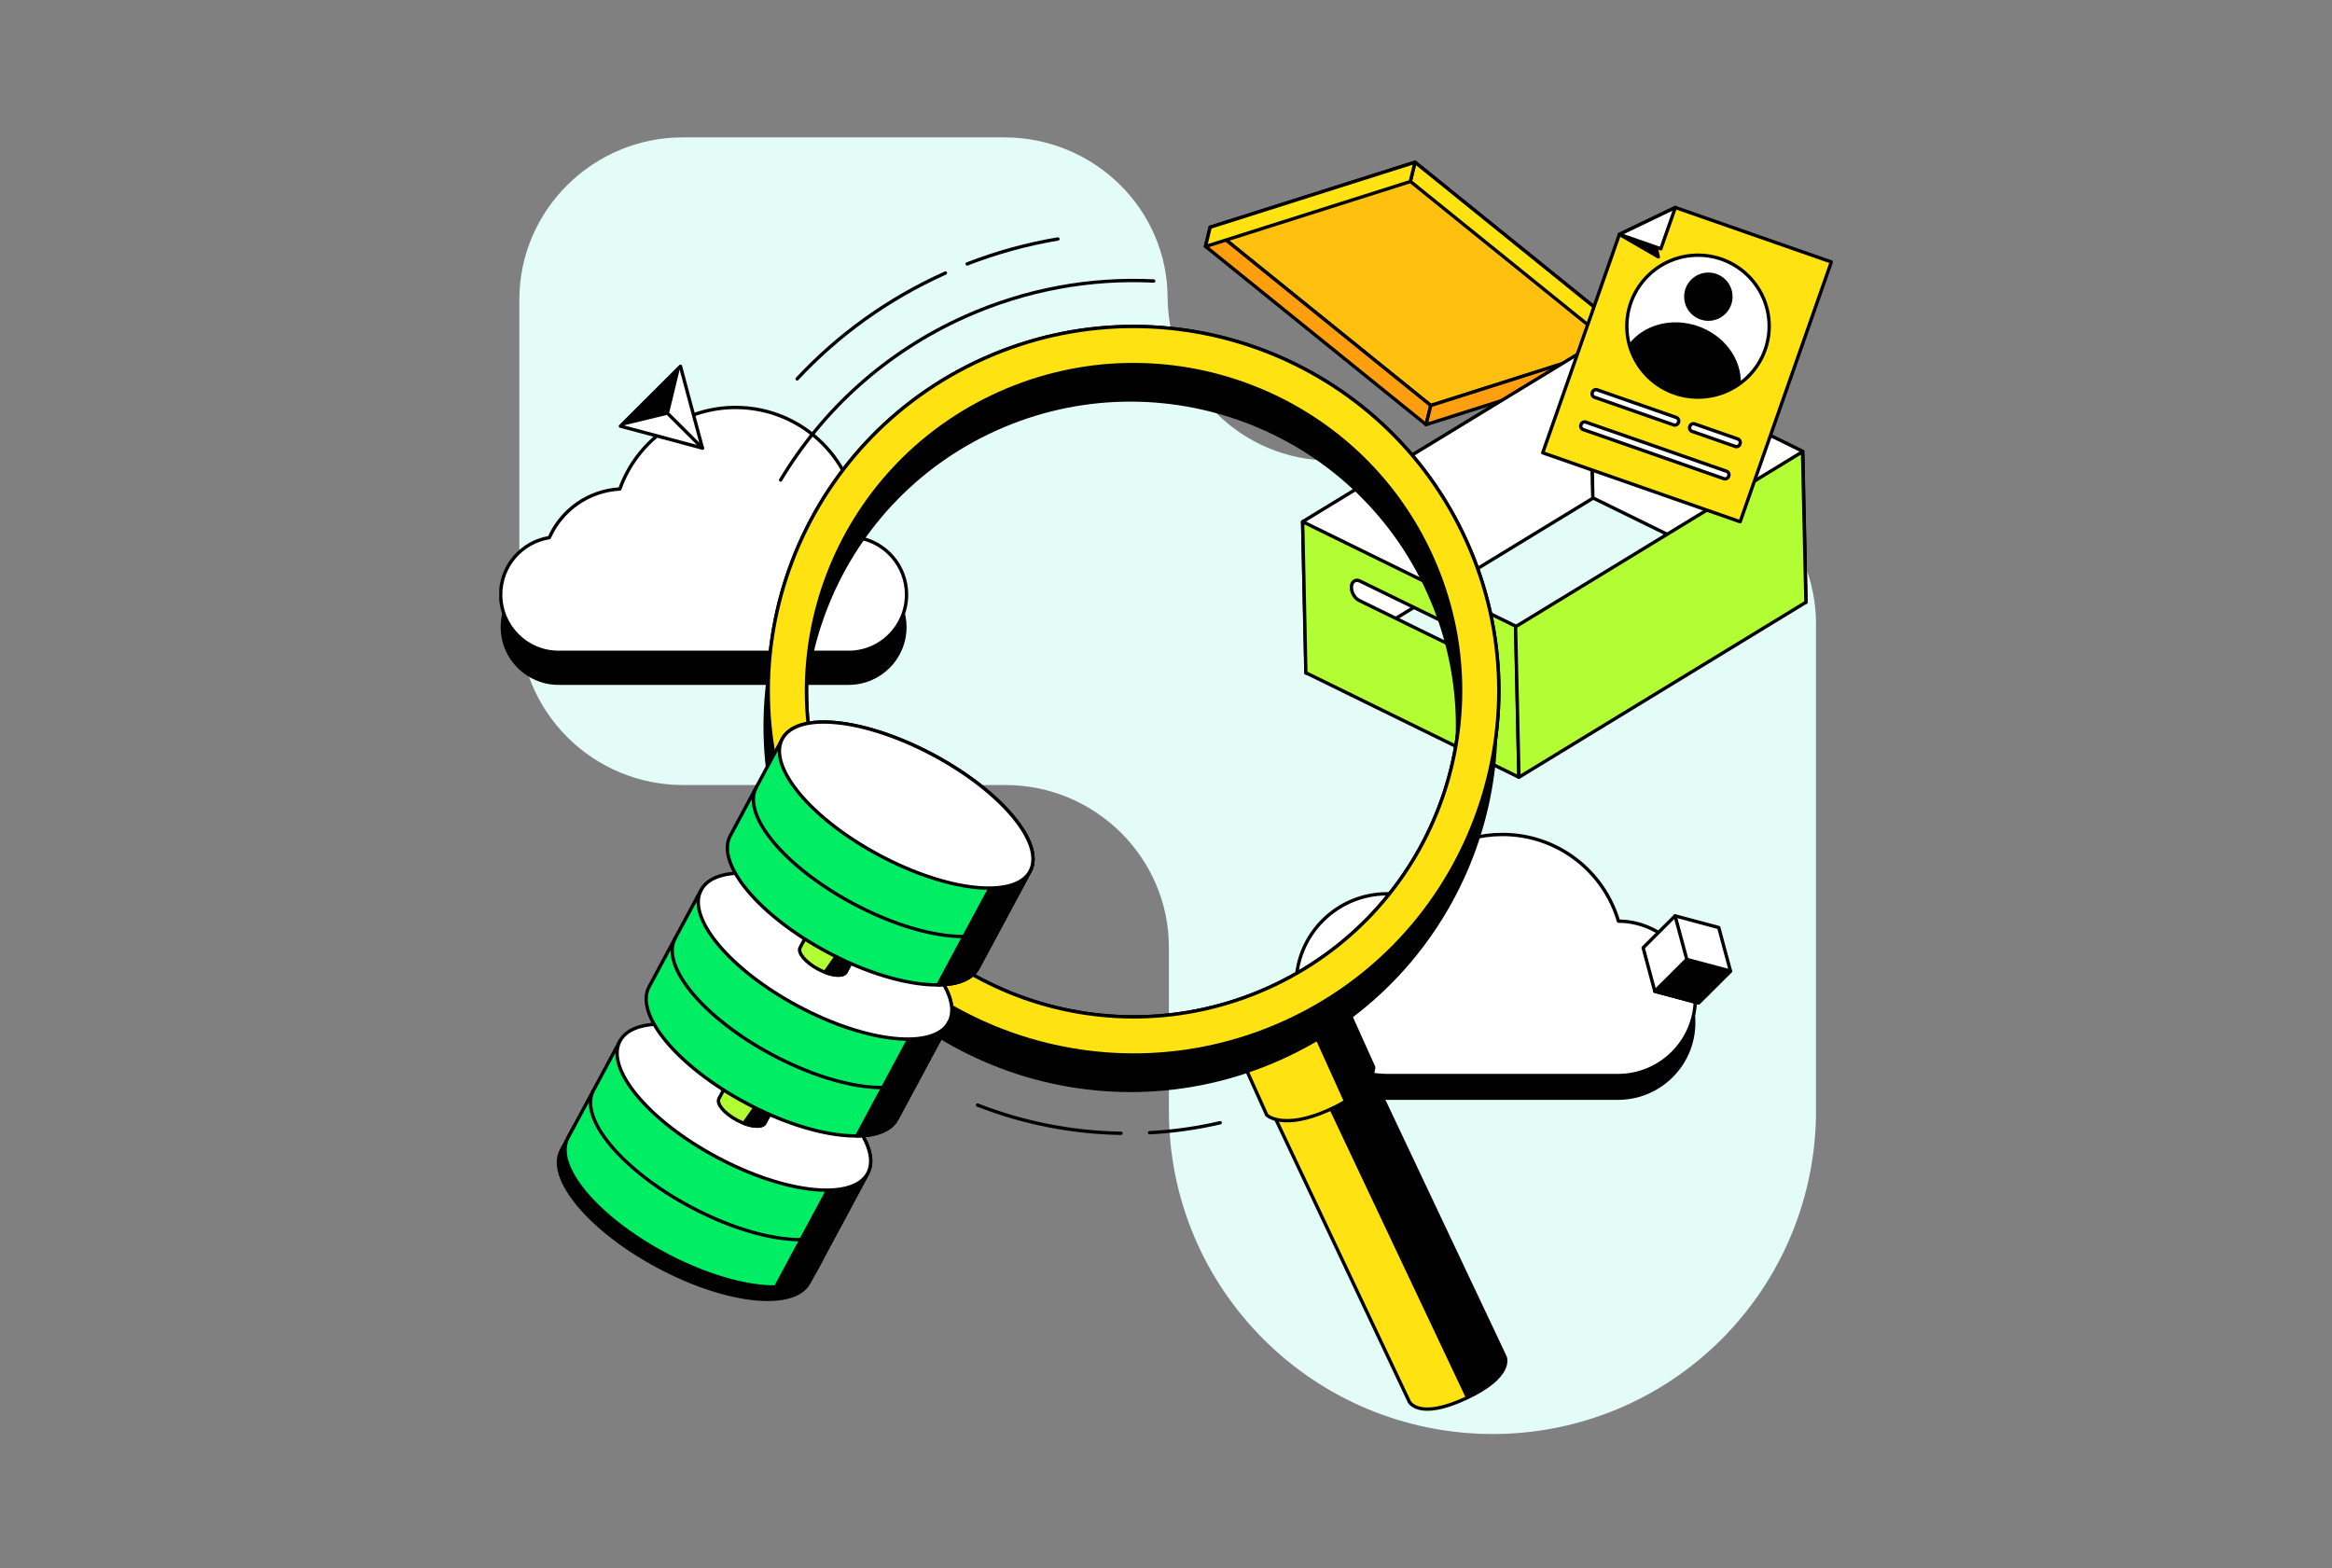 <svg width="696" height="468" viewBox="0 0 696 468" fill="none" xmlns="http://www.w3.org/2000/svg">
<rect x="0" y="0" width="696" height="468" fill="#808080" stroke="none"/>
<path d="M542 331.539V186.265C541.993 173.331 536.856 160.928 527.715 151.778C518.575 142.628 506.178 137.479 493.246 137.461H397.237C370.506 137.461 348.862 115.763 348.483 89.037C348.483 62.302 326.425 41 299.72 41H203.763C177.032 41 155 62.69 155 89.425V185.489C155.005 198.426 160.142 210.833 169.285 219.984C178.427 229.136 190.828 234.286 203.763 234.302H300.108C326.839 234.302 348.862 256 348.862 282.726V331.539C348.862 385.009 392.201 428 445.604 428C458.267 427.999 470.805 425.503 482.503 420.654C494.202 415.805 504.83 408.699 513.782 399.742C522.734 390.784 529.833 380.15 534.675 368.448C539.517 356.745 542.006 344.204 542 331.539Z" fill="#E3FCF7"/>
<g clip-path="url(#clip0_3299_81459)">
<path d="M483.035 282.187C478.657 267.238 464.812 256.314 448.402 256.314C435.087 256.314 423.466 263.503 417.215 274.206C416.172 274.086 415.12 274.018 414.042 274.018C399.018 274.018 386.84 286.161 386.84 301.144C386.84 316.127 399.018 328.271 414.042 328.271H482.89C495.649 328.271 505.996 317.952 505.996 305.229C505.996 292.506 495.725 282.273 483.035 282.187Z" fill="black"/>
<path d="M483.035 274.93C478.657 259.981 464.812 249.057 448.402 249.057C435.087 249.057 423.466 256.245 417.215 266.948C416.172 266.828 415.12 266.76 414.042 266.76C399.018 266.76 386.84 278.903 386.84 293.887C386.84 308.87 399.018 321.013 414.042 321.013H482.89C495.649 321.013 505.996 310.695 505.996 297.971C505.996 285.248 495.725 275.015 483.035 274.93Z" fill="white" stroke="black" stroke-linecap="round" stroke-linejoin="round"/>
<path d="M361.186 67.818L427.023 121.022L488.157 101.63L422.32 48.426L361.186 67.818Z" fill="#FFC010" stroke="black" stroke-linecap="round" stroke-linejoin="round"/>
<path d="M361.186 67.818L427.023 121.022L425.621 126.727L359.784 73.523L361.186 67.818Z" fill="#FF9F10" stroke="black" stroke-linecap="round" stroke-linejoin="round"/>
<path d="M422.32 48.426L488.158 101.63L486.755 107.326L420.918 54.131L422.32 48.426Z" fill="#FFE212" stroke="black" stroke-linecap="round" stroke-linejoin="round"/>
<path d="M361.186 67.818L359.775 73.582L420.909 54.191L422.32 48.426L361.186 67.818Z" fill="#FFE212" stroke="black" stroke-linecap="round" stroke-linejoin="round"/>
<path d="M425.621 126.728L486.755 107.327L482.026 103.516L427.024 121.023L425.621 126.728Z" fill="#FF9F10" stroke="black" stroke-linecap="round" stroke-linejoin="round"/>
<path d="M256.115 170.176C256.167 169.417 256.192 168.65 256.192 167.874C256.192 147.689 239.782 131.324 219.541 131.324C203.592 131.324 190.038 141.481 184.993 155.662C175.578 156.174 167.574 161.99 163.948 170.168C155.713 171.49 149.428 178.602 149.428 187.18C149.428 196.697 157.167 204.415 166.71 204.415H253.285C262.828 204.415 270.567 196.697 270.567 187.18C270.567 178.619 264.307 171.524 256.107 170.176H256.115Z" fill="black"/>
<path d="M256.115 160.463C256.167 159.704 256.192 158.937 256.192 158.161C256.192 137.976 239.782 121.611 219.541 121.611C203.592 121.611 190.038 131.768 184.993 145.949C175.578 146.461 167.574 152.277 163.948 160.455C155.713 161.777 149.428 168.889 149.428 177.468C149.428 186.984 157.167 194.702 166.71 194.702H253.285C262.828 194.702 270.567 186.984 270.567 177.468C270.567 168.906 264.307 161.811 256.107 160.463H256.115Z" fill="white" stroke="black" stroke-linecap="round" stroke-linejoin="round"/>
<path d="M475.45 148.678L389.799 200.902L388.782 155.705L474.441 103.516L475.45 148.678Z" fill="white" stroke="black" stroke-linecap="round" stroke-linejoin="round"/>
<path d="M538.038 134.693L538.996 179.779L475.399 148.593L474.441 103.516L538.038 134.693Z" fill="white" stroke="black" stroke-linecap="round" stroke-linejoin="round"/>
<path d="M452.379 186.891L388.782 155.705L389.739 200.791L453.336 231.977L452.379 186.891ZM432.898 192.528L405.628 179.207C404.294 178.551 403.259 176.726 403.345 175.131C403.422 173.545 404.585 172.777 405.919 173.434L433.189 186.754C434.523 187.411 435.558 189.236 435.472 190.831C435.396 192.417 434.233 193.184 432.898 192.528Z" fill="#B3FD34" stroke="black" stroke-linecap="round" stroke-linejoin="round"/>
<path d="M538.996 179.744L453.336 231.976L452.327 187.052L537.978 134.82L538.996 179.744Z" fill="#B3FD34" stroke="black" stroke-linecap="round" stroke-linejoin="round"/>
<path d="M420.601 418.322C420.601 418.322 423.252 423.992 437.559 417.332C451.865 410.672 449.206 405.001 449.206 405.001L406.415 314.455C406.415 314.455 402.37 309.841 389.611 315.776C376.852 321.712 377.802 327.766 377.802 327.766L420.593 418.313L420.601 418.322Z" fill="#FFE212" stroke="black" stroke-linecap="round" stroke-linejoin="round"/>
<path d="M449.214 405.001L406.423 314.455C406.423 314.455 402.378 309.841 389.62 315.776C378.092 321.14 377.759 326.598 377.801 327.604C390.5 321.72 394.528 326.308 394.528 326.308L437.319 416.855C437.319 416.855 437.405 417.034 437.465 417.375C437.499 417.358 437.533 417.349 437.567 417.332C451.874 410.672 449.214 405.001 449.214 405.001Z" fill="black"/>
<path d="M378.084 332.815C378.084 332.815 382.83 337.445 396.563 331.297C410.297 325.148 409.981 318.531 409.981 318.531L398.659 293.383C398.659 293.383 394.776 296.76 383.326 301.885C371.875 307.01 366.762 307.667 366.762 307.667L378.084 332.815Z" fill="#FFE212" stroke="black" stroke-linecap="round" stroke-linejoin="round"/>
<path d="M292.741 117.559C347.658 92.966 412.17 117.423 436.832 172.188C461.495 226.952 436.969 291.285 382.052 315.879C327.135 340.472 262.623 316.015 237.961 261.25C213.298 206.486 237.824 142.153 292.741 117.559ZM248.376 256.586C270.456 305.62 328.212 327.51 377.383 305.492C426.553 283.474 448.505 225.878 426.425 176.844C404.345 127.81 346.589 105.919 297.418 127.938C248.248 149.956 226.296 207.552 248.376 256.586Z" fill="black" stroke="black" stroke-linecap="round" stroke-linejoin="round"/>
<path d="M293.656 107.003C348.573 82.409 413.085 106.866 437.747 161.631C462.41 216.396 437.884 280.728 382.967 305.322C328.05 329.916 263.538 305.458 238.876 250.694C214.213 195.929 238.739 131.596 293.656 107.003ZM249.291 246.029C271.371 295.063 329.127 316.954 378.298 294.935C427.469 272.917 449.42 215.321 427.34 166.287C405.26 117.253 347.504 95.362 298.334 117.381C249.163 139.399 227.211 196.995 249.291 246.029Z" fill="#FFE212" stroke="black" stroke-linecap="round" stroke-linejoin="round"/>
<path d="M293.656 107.003C348.573 82.409 413.085 106.866 437.747 161.631C462.41 216.396 437.884 280.728 382.967 305.322C328.05 329.916 263.538 305.458 238.876 250.694C214.213 195.929 238.739 131.596 293.656 107.003ZM249.291 246.029C271.371 295.063 329.127 316.954 378.298 294.935C427.469 272.917 449.42 215.321 427.34 166.287C405.26 117.253 347.504 95.362 298.334 117.381C249.163 139.399 227.211 196.995 249.291 246.029Z" fill="#FFE212" stroke="black" stroke-linecap="round" stroke-linejoin="round"/>
<path d="M389.312 302.755L401.241 329.131C401.241 329.131 410.101 323.938 410.126 318.446L400.147 296.385L389.312 302.755Z" fill="black"/>
<path d="M500.018 61.934L546.572 78.187L519.362 155.721L460.442 135.144L483.326 69.95L500.018 61.934Z" fill="#FFE212" stroke="black" stroke-linecap="round" stroke-linejoin="round"/>
<path d="M472.5 128.21L514.52 142.876C515.081 143.072 515.696 142.776 515.893 142.216L515.96 142.023C516.157 141.463 515.861 140.85 515.299 140.654L473.28 125.988C472.718 125.792 472.104 126.087 471.907 126.647L471.839 126.841C471.643 127.401 471.939 128.014 472.5 128.21Z" fill="white" stroke="black" stroke-linecap="round" stroke-linejoin="round"/>
<path d="M504.977 128.736L517.907 133.249C518.469 133.445 519.084 133.149 519.28 132.589L519.348 132.396C519.545 131.836 519.249 131.223 518.687 131.027L505.757 126.514C505.195 126.318 504.58 126.613 504.384 127.173L504.316 127.366C504.119 127.927 504.415 128.54 504.977 128.736Z" fill="white" stroke="black" stroke-linecap="round" stroke-linejoin="round"/>
<path d="M475.883 118.569L499.532 126.823C500.093 127.019 500.708 126.724 500.905 126.164L500.973 125.97C501.169 125.41 500.873 124.797 500.312 124.601L476.663 116.347C476.101 116.151 475.486 116.446 475.29 117.006L475.222 117.2C475.025 117.76 475.321 118.373 475.883 118.569Z" fill="white" stroke="black" stroke-linecap="round" stroke-linejoin="round"/>
<path d="M494.238 73.754L494.939 76.662L483.326 69.951L494.238 73.754Z" fill="black" stroke="black" stroke-linecap="round" stroke-linejoin="round"/>
<path d="M500.019 61.934L495.692 74.265L483.326 69.95L500.019 61.934Z" fill="white" stroke="black" stroke-linecap="round" stroke-linejoin="round"/>
<path d="M506.783 118.531C518.514 118.531 528.024 109.048 528.024 97.349C528.024 85.65 518.514 76.166 506.783 76.166C495.051 76.166 485.541 85.65 485.541 97.349C485.541 109.048 495.051 118.531 506.783 118.531Z" fill="white" stroke="black" stroke-linecap="round" stroke-linejoin="round"/>
<path d="M499.762 117.347C492.81 114.916 487.918 109.245 486.208 102.628C490.595 96.957 498.898 94.595 506.783 97.349C514.667 100.104 519.687 107.105 519.567 114.268C514.086 118.379 506.723 119.769 499.762 117.338V117.347Z" fill="black"/>
<path d="M509.87 95.755C513.86 95.755 517.095 92.529 517.095 88.55C517.095 84.57 513.86 81.344 509.87 81.344C505.879 81.344 502.644 84.57 502.644 88.55C502.644 92.529 505.879 95.755 509.87 95.755Z" fill="black"/>
<path d="M232.983 143.262C245.443 122.48 264.188 105.161 288.02 94.493C306.329 86.298 325.578 82.938 344.331 83.867" stroke="black" stroke-linecap="round" stroke-linejoin="round"/>
<path d="M237.909 113.082C250.027 100.078 264.897 89.222 282.163 81.487M288.653 78.775C297.564 75.313 306.637 72.849 315.744 71.322" stroke="black" stroke-linecap="round" stroke-linejoin="round"/>
<path d="M334.557 338.248C319.815 338.009 305.32 335.109 291.749 329.822" stroke="black" stroke-linecap="round" stroke-linejoin="round"/>
<path d="M364.179 335.092C357.176 336.721 350.129 337.701 343.1 338.076" stroke="black" stroke-linecap="round" stroke-linejoin="round"/>
<path d="M171.695 335.535L167.531 343.287C163.093 351.55 176.039 367.096 196.46 378.003C216.881 388.91 237.028 391.05 241.475 382.787L245.639 375.035L171.704 335.535H171.695Z" fill="black" stroke="black" stroke-linecap="round" stroke-linejoin="round"/>
<path d="M185.053 310.684L169.523 339.585C165.085 347.848 178.032 363.394 198.453 374.301C218.874 385.208 239.021 387.348 243.468 379.085L258.997 350.185C263.435 341.921 250.488 326.375 230.067 315.468C209.647 304.562 189.5 302.421 185.053 310.684Z" fill="#00ED64"/>
<path d="M258.988 350.186L243.459 379.086C239.021 387.349 218.865 385.209 198.444 374.302C178.023 363.395 165.076 347.849 169.515 339.586L185.044 310.686" stroke="black" stroke-linecap="round" stroke-linejoin="round"/>
<path d="M251.052 364.955C246.614 373.219 226.459 371.078 206.038 360.171C185.617 349.264 172.67 333.718 177.108 325.455" stroke="black" stroke-linecap="round" stroke-linejoin="round"/>
<path d="M256.559 337.471L231.495 384.117C237.353 384.049 241.671 382.411 243.459 379.086L258.988 350.185C260.775 346.86 259.749 342.366 256.559 337.471Z" fill="black" stroke="black" stroke-linecap="round" stroke-linejoin="round"/>
<path d="M258.991 350.187C263.432 341.921 250.478 326.377 230.059 315.467C209.639 304.558 189.486 302.415 185.045 310.68C180.605 318.946 193.558 334.49 213.978 345.4C234.397 356.309 254.551 358.452 258.991 350.187Z" fill="white" stroke="black" stroke-linecap="round" stroke-linejoin="round"/>
<path d="M217.454 322.539L214.581 327.886C213.76 329.413 216.154 332.295 219.934 334.316C223.714 336.337 227.442 336.729 228.263 335.203L231.136 329.856C231.957 328.33 229.563 325.447 225.783 323.426C222.003 321.405 218.275 321.013 217.454 322.539Z" fill="#B3FD34" stroke="black" stroke-linecap="round" stroke-linejoin="round"/>
<path d="M228.896 325.524L221.986 335.254C224.979 336.414 227.596 336.448 228.272 335.195L231.145 329.848C231.709 328.799 230.76 327.119 228.896 325.516V325.524Z" fill="black" stroke="black" stroke-linecap="round" stroke-linejoin="round"/>
<path d="M281.838 307.649C286.276 299.386 273.329 283.84 252.908 272.933C232.487 262.026 212.34 259.886 207.894 268.149" stroke="black" stroke-linecap="round" stroke-linejoin="round"/>
<path d="M209.271 265.608L193.741 294.508C189.303 302.772 202.25 318.318 222.671 329.225C243.091 340.131 263.239 342.272 267.685 334.009L283.215 305.108C287.653 296.845 274.706 281.299 254.285 270.392C233.864 259.485 213.717 257.345 209.271 265.608Z" fill="#00ED64"/>
<path d="M280.777 292.395L255.713 339.041C261.571 338.973 265.889 337.335 267.676 334.01L283.206 305.109C284.993 301.783 283.967 297.289 280.777 292.395Z" fill="black" stroke="black" stroke-linecap="round" stroke-linejoin="round"/>
<path d="M283.217 305.105C287.657 296.839 274.704 281.295 254.284 270.385C233.865 259.476 213.711 257.333 209.271 265.598C204.83 273.864 217.784 289.408 238.203 300.318C258.623 311.227 278.776 313.37 283.217 305.105Z" fill="white" stroke="black" stroke-linecap="round" stroke-linejoin="round"/>
<path d="M283.206 305.108L267.677 334.008C263.238 342.271 243.083 340.131 222.662 329.224C202.241 318.317 189.294 302.771 193.732 294.508L209.262 265.607" stroke="black" stroke-linecap="round" stroke-linejoin="round"/>
<path d="M241.672 277.463L238.798 282.81C237.978 284.336 240.372 287.219 244.152 289.24C247.931 291.261 251.66 291.653 252.481 290.127L255.354 284.78C256.175 283.253 253.781 280.371 250.001 278.35C246.221 276.329 242.493 275.937 241.672 277.463Z" fill="#B3FD34" stroke="black" stroke-linecap="round" stroke-linejoin="round"/>
<path d="M253.114 280.448L246.204 290.178C249.197 291.338 251.814 291.372 252.489 290.118L255.363 284.771C255.927 283.723 254.978 282.043 253.114 280.439V280.448Z" fill="black" stroke="black" stroke-linecap="round" stroke-linejoin="round"/>
<path d="M233.488 220.522L217.959 249.423C213.52 257.686 226.467 273.232 246.888 284.139C267.309 295.046 287.456 297.186 291.903 288.923L307.432 260.022C311.87 251.759 298.923 236.213 278.503 225.306C258.082 214.399 237.935 212.259 233.488 220.522Z" fill="#00ED64"/>
<path d="M307.424 260.032C311.862 251.769 298.915 236.223 278.494 225.316C258.073 214.409 237.926 212.269 233.479 220.532" stroke="black" stroke-linecap="round" stroke-linejoin="round"/>
<path d="M307.432 260.031L291.903 288.932C287.464 297.195 267.309 295.054 246.888 284.148C226.467 273.241 213.52 257.695 217.959 249.431L233.488 220.531" stroke="black" stroke-linecap="round" stroke-linejoin="round"/>
<path d="M299.667 274.486C295.229 282.75 275.073 280.609 254.653 269.702C234.232 258.796 221.285 243.25 225.723 234.986" stroke="black" stroke-linecap="round" stroke-linejoin="round"/>
<path d="M275.441 319.563C271.003 327.826 250.847 325.685 230.427 314.779C210.006 303.872 197.059 288.326 201.497 280.062" stroke="black" stroke-linecap="round" stroke-linejoin="round"/>
<path d="M304.995 247.316L279.931 293.963C285.788 293.895 290.107 292.257 291.894 288.931L307.423 260.031C309.211 256.705 308.185 252.211 304.995 247.316Z" fill="black" stroke="black" stroke-linecap="round" stroke-linejoin="round"/>
<path d="M307.434 260.032C311.875 251.767 298.921 236.222 278.501 225.313C258.082 214.404 237.929 212.261 233.488 220.526C229.048 228.792 242.001 244.336 262.421 255.245C282.84 266.155 302.993 268.298 307.434 260.032Z" fill="white" stroke="black" stroke-linecap="round" stroke-linejoin="round"/>
<path d="M209.647 133.737L197.409 130.462L185.172 127.196L194.126 118.259L203.088 109.322L206.363 121.525L209.647 133.737Z" fill="white" stroke="black" stroke-linecap="round" stroke-linejoin="round"/>
<path d="M199.59 123.708L203.088 109.322L185.172 127.196L199.59 123.708Z" fill="black"/>
<path d="M199.59 123.709L209.646 133.738" stroke="black" stroke-linecap="round" stroke-linejoin="round"/>
<path d="M499.942 273.352L490.407 282.868L493.896 295.865L506.928 299.344L516.471 289.836L512.974 276.839L499.942 273.352Z" fill="white" stroke="black" stroke-linecap="round" stroke-linejoin="round"/>
<path d="M506.928 299.344L516.471 289.835L503.439 286.348L493.896 295.865L506.928 299.344Z" fill="black" stroke="black" stroke-linecap="round" stroke-linejoin="round"/>
<path d="M499.941 273.352L503.439 286.348" stroke="black" stroke-linecap="round" stroke-linejoin="round"/>
</g>
<defs>
<clipPath id="clip0_3299_81459">
<rect width="398" height="373" fill="white" transform="translate(149 48)"/>
</clipPath>
</defs>
</svg>
